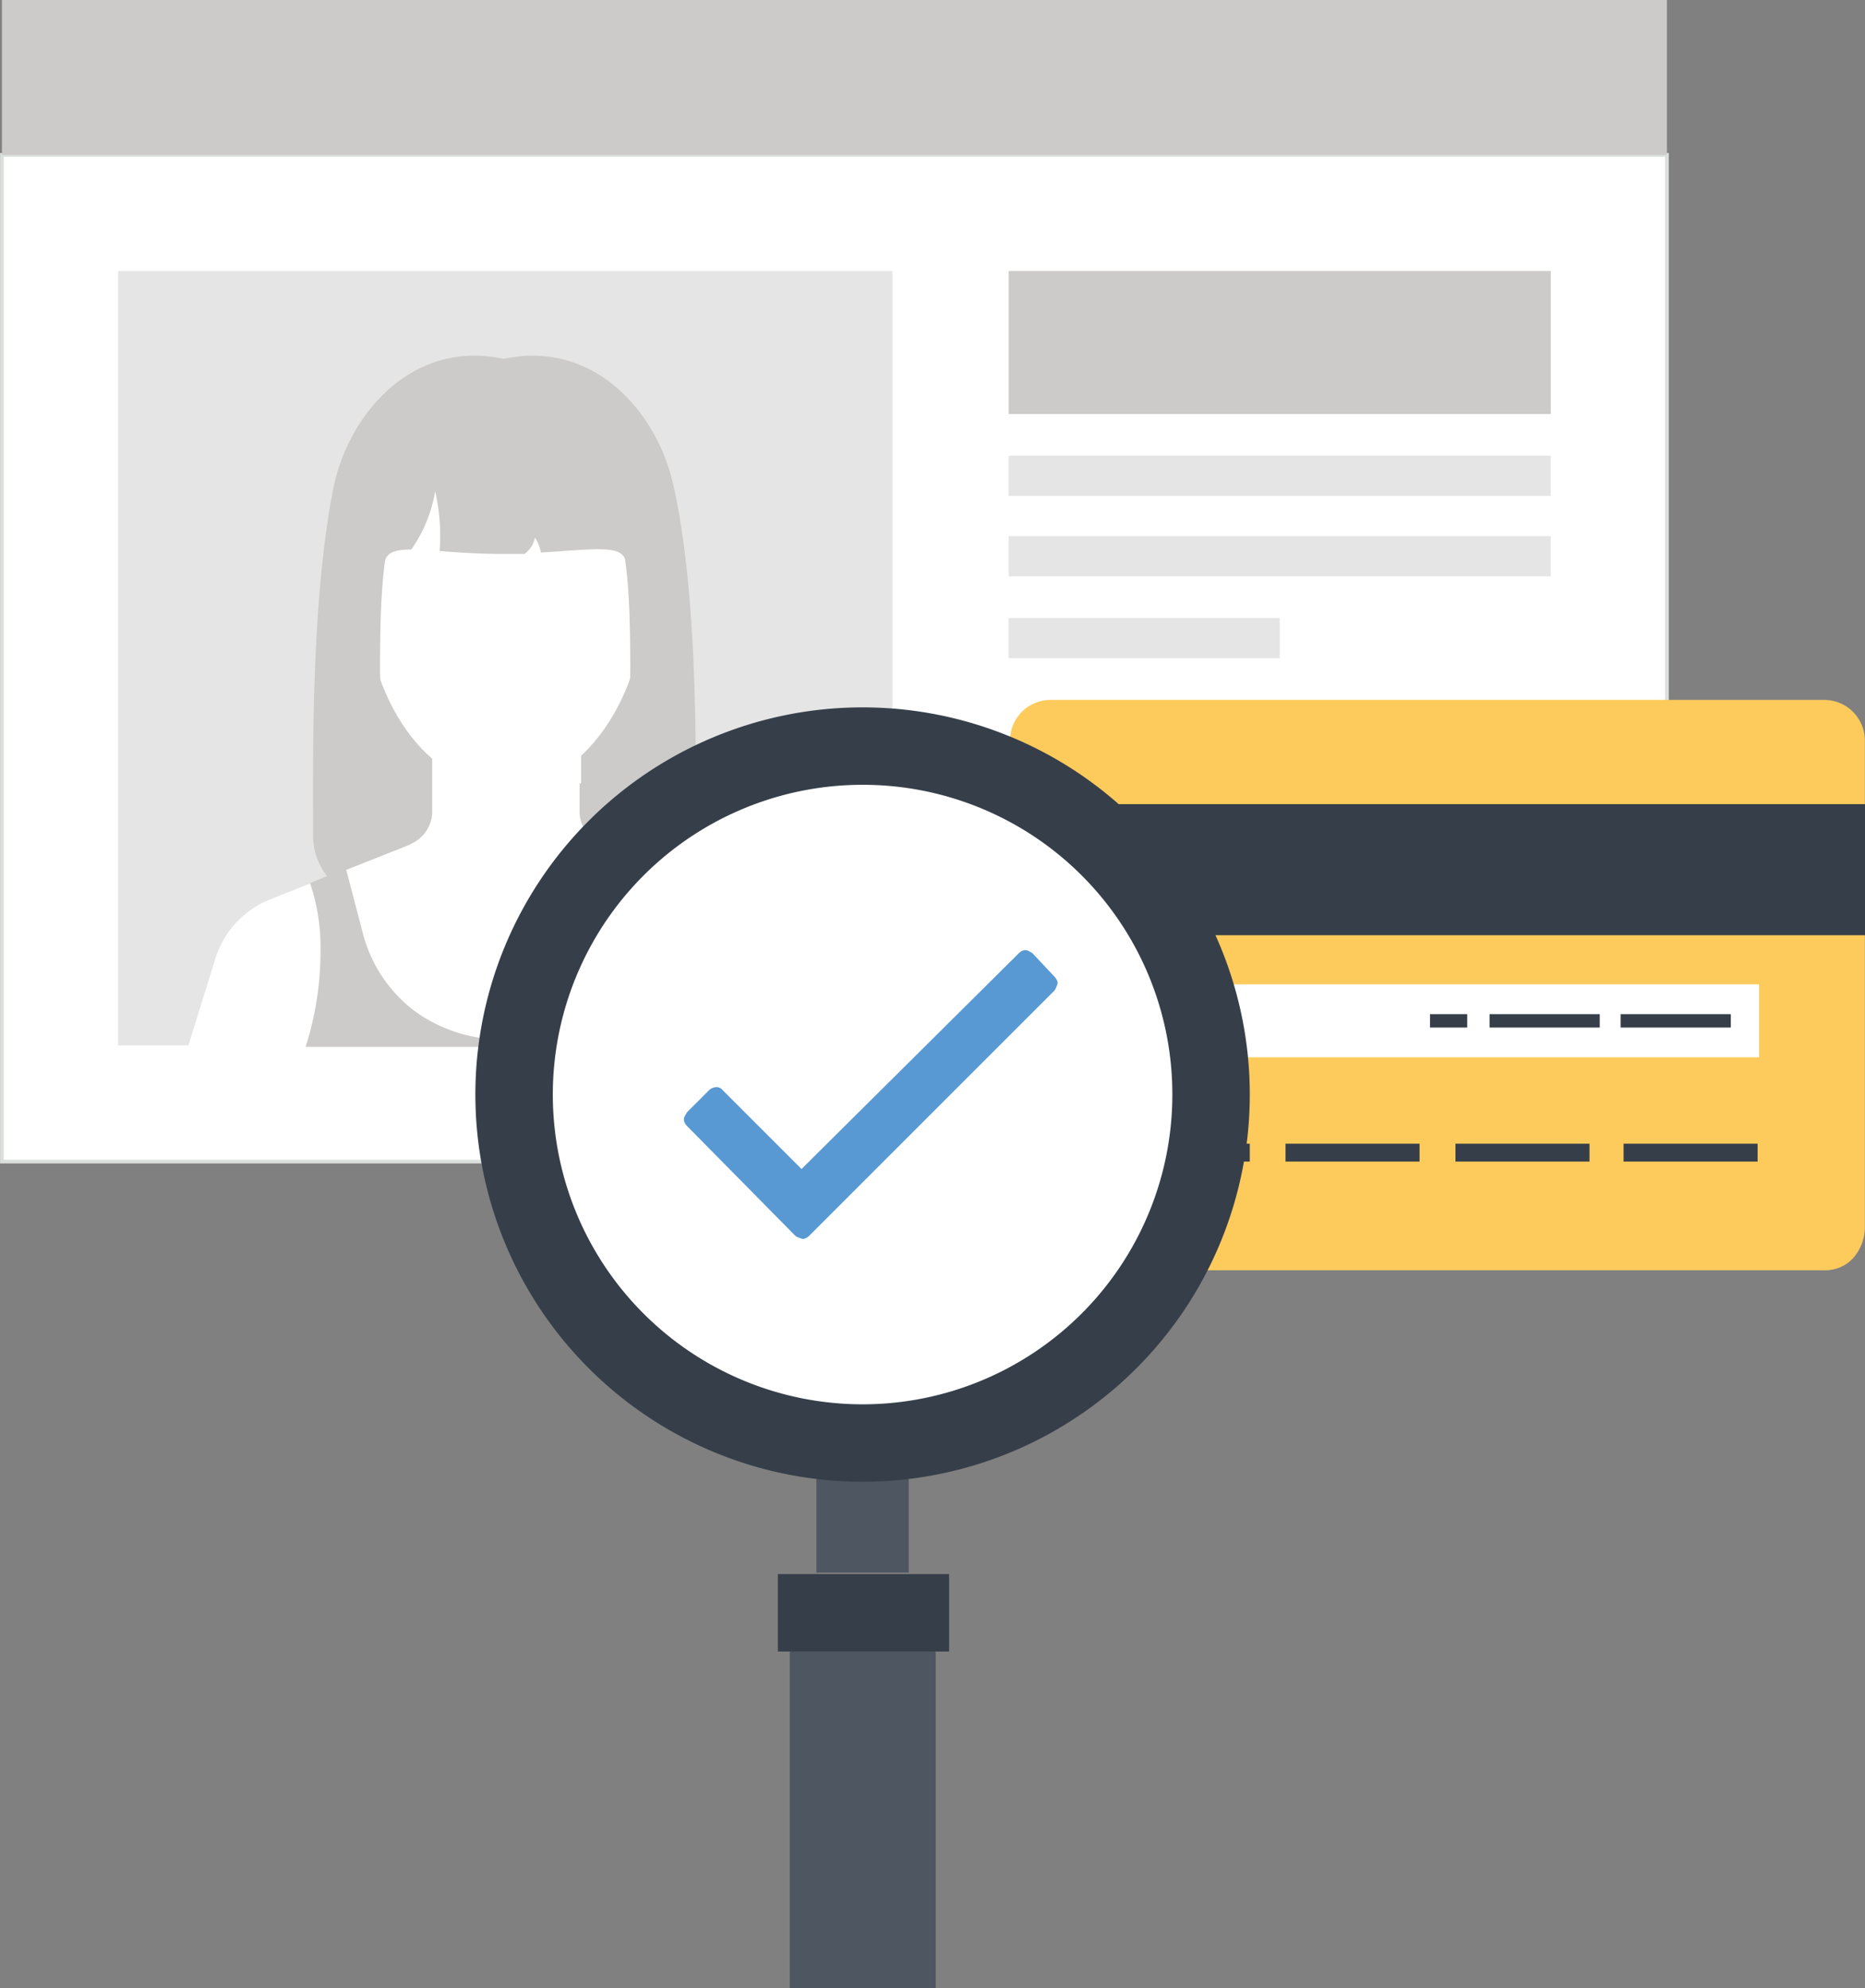 <svg id="Ebene_1" data-name="Ebene 1" xmlns="http://www.w3.org/2000/svg" viewBox="0 0 125.23 133.5"><rect x="0" y="0" width="125.23" height="133.5" fill="#808080" stroke="none"/><defs><style>.cls-1,.cls-4{fill:#fff;}.cls-1{stroke:#dce0dc;stroke-miterlimit:10;stroke-width:0.25px;}.cls-2{fill:#cccbca;}.cls-3{fill:#e6e5e5;}.cls-5{fill:#fdca5c;fill-rule:evenodd;}.cls-6{fill:#363f49;}.cls-7{fill:#4e5661;}.cls-8{fill:#5899d3;}</style></defs><rect class="cls-1" x="0.13" y="10.4" width="111.8" height="67.6"/><rect class="cls-2" x="0.13" width="111.8" height="10.4"/><rect class="cls-3" x="7.93" y="18.2" width="52" height="52"/><polygon class="cls-2" points="42.83 34.7 25.02 34.7 23.82 60.5 44.02 60.5 42.83 34.7"/><path class="cls-4" d="M63.2,73.4a7,7,0,0,0-1.4-2.5,6.85,6.85,0,0,0-2.3-1.6l-9.2-3.6a2.73,2.73,0,0,1-1.2-.9,2.5,2.5,0,0,1-.4-1.4V58.9h-10v4.4a2.3,2.3,0,0,1-.4,1.4,2.15,2.15,0,0,1-1.2.9l-9.3,3.7a6.34,6.34,0,0,0-2.3,1.6,6.21,6.21,0,0,0-1.4,2.5l-1.8,5.8H65.1Z" transform="translate(-9.68 -8.9)"/><path class="cls-2" d="M31.2,72.8a21,21,0,0,1-1,6.4H56.9a21,21,0,0,1-1-6.4,22.36,22.36,0,0,1,.5-4.6l-2.5-1-1.1,4.2a10.15,10.15,0,0,1-3.4,5.3,10,10,0,0,1-12,0A9.58,9.58,0,0,1,34,71.4l-1.1-4.2-2.4,1A13.46,13.46,0,0,1,31.2,72.8Z" transform="translate(-9.68 -8.9)"/><path class="cls-4" d="M43.6,36.1c-5.5,0-9.4,4-9.4,12.5,0,7.2,4.2,13.2,9.4,13.2S53,55.7,53,48.6C53,40.1,49.1,36.1,43.6,36.1Z" transform="translate(-9.68 -8.9)"/><path class="cls-2" d="M52,36.6H35.2S34,45,35.5,46.7c.1-.7.7-.9,1.8-.9a9.62,9.62,0,0,0,1.6-3.9,13.24,13.24,0,0,1,.3,4c1.2.1,2.7.2,4.4.2h1.3a1.81,1.81,0,0,0,.7-1.1,2.67,2.67,0,0,1,.4,1c3.6-.2,5.6-.6,5.7.7C53.2,45,52,36.6,52,36.6Z" transform="translate(-9.68 -8.9)"/><path class="cls-2" d="M37,65.7a2.73,2.73,0,0,0,1.2-.9,2.5,2.5,0,0,0,.4-1.4V61.5H35.8a53.24,53.24,0,0,1-.6-7.8c0-7.4.5-10.1,2.5-12.6a11.47,11.47,0,0,1,5.9-3.9,11.88,11.88,0,0,1,5.9,3.9c2,2.5,2.5,5.2,2.5,12.6a53.24,53.24,0,0,1-.6,7.8H48.6v1.8a2.3,2.3,0,0,0,.4,1.4,2.15,2.15,0,0,0,1.2.9l5.2,2.1a4.78,4.78,0,0,0,1-2.8V61.3c0-6.1-.2-14-1.5-19.8-1.1-5-5.4-9.8-11.4-8.5-6-1.3-10.3,3.5-11.4,8.5-1.2,5.9-1.4,13.8-1.4,19.9V65a4.38,4.38,0,0,0,1,2.8Z" transform="translate(-9.68 -8.9)"/><rect class="cls-3" x="67.73" y="30.6" width="36.4" height="2.7"/><rect class="cls-3" x="67.73" y="36" width="36.4" height="2.7"/><rect class="cls-3" x="67.73" y="41.5" width="18.2" height="2.7"/><rect class="cls-2" x="67.73" y="18.2" width="36.4" height="9.6"/><path class="cls-5" d="M132.1,55.9a2.73,2.73,0,0,1,2.8,2.8V91.4a3.18,3.18,0,0,1-.8,2,2.57,2.57,0,0,1-2,.8H80.3a3.18,3.18,0,0,1-2-.8,3,3,0,0,1-.8-2V58.7a2.73,2.73,0,0,1,2.8-2.8Z" transform="translate(-9.68 -8.9)"/><rect class="cls-6" x="74.92" y="76.8" width="9" height="1.2"/><rect class="cls-6" x="86.32" y="76.8" width="9" height="1.2"/><rect class="cls-6" x="97.73" y="76.8" width="9" height="1.2"/><rect class="cls-6" x="109.02" y="76.8" width="9" height="1.2"/><rect class="cls-4" x="74.92" y="66.1" width="43.2" height="4.9"/><rect class="cls-6" x="96.02" y="68.1" width="2.5" height="0.9"/><rect class="cls-6" x="100.02" y="68.1" width="7.4" height="0.9"/><rect class="cls-6" x="108.82" y="68.1" width="7.4" height="0.9"/><rect class="cls-6" x="67.73" y="54" width="57.5" height="8.8"/><rect class="cls-7" x="54.82" y="98.9" width="6.2" height="6.7"/><path class="cls-6" d="M93.6,82.4a26,26,0,1,1-26-26A26,26,0,0,1,93.6,82.4Z" transform="translate(-9.68 -8.9)"/><path class="cls-4" d="M88.4,82.4A20.8,20.8,0,1,1,67.6,61.6,20.78,20.78,0,0,1,88.4,82.4Z" transform="translate(-9.68 -8.9)"/><rect class="cls-7" x="53.03" y="110.9" width="9.8" height="22.6"/><rect class="cls-6" x="52.23" y="105.7" width="11.5" height="5.2"/><path class="cls-8" d="M78.1,72.9a.76.76,0,0,1,.4-.2c.2,0,.3.1.5.2l1.5,1.6a.76.76,0,0,1,.2.4,1.69,1.69,0,0,1-.2.5L64,91.9a.76.76,0,0,1-.4.2,1.69,1.69,0,0,1-.5-.2l-7.3-7.4a.76.76,0,0,1-.2-.4c0-.2.1-.3.2-.5l1.5-1.5a.76.76,0,0,1,.5-.2.52.52,0,0,1,.4.2l5.3,5.3Z" transform="translate(-9.68 -8.9)"/></svg>
